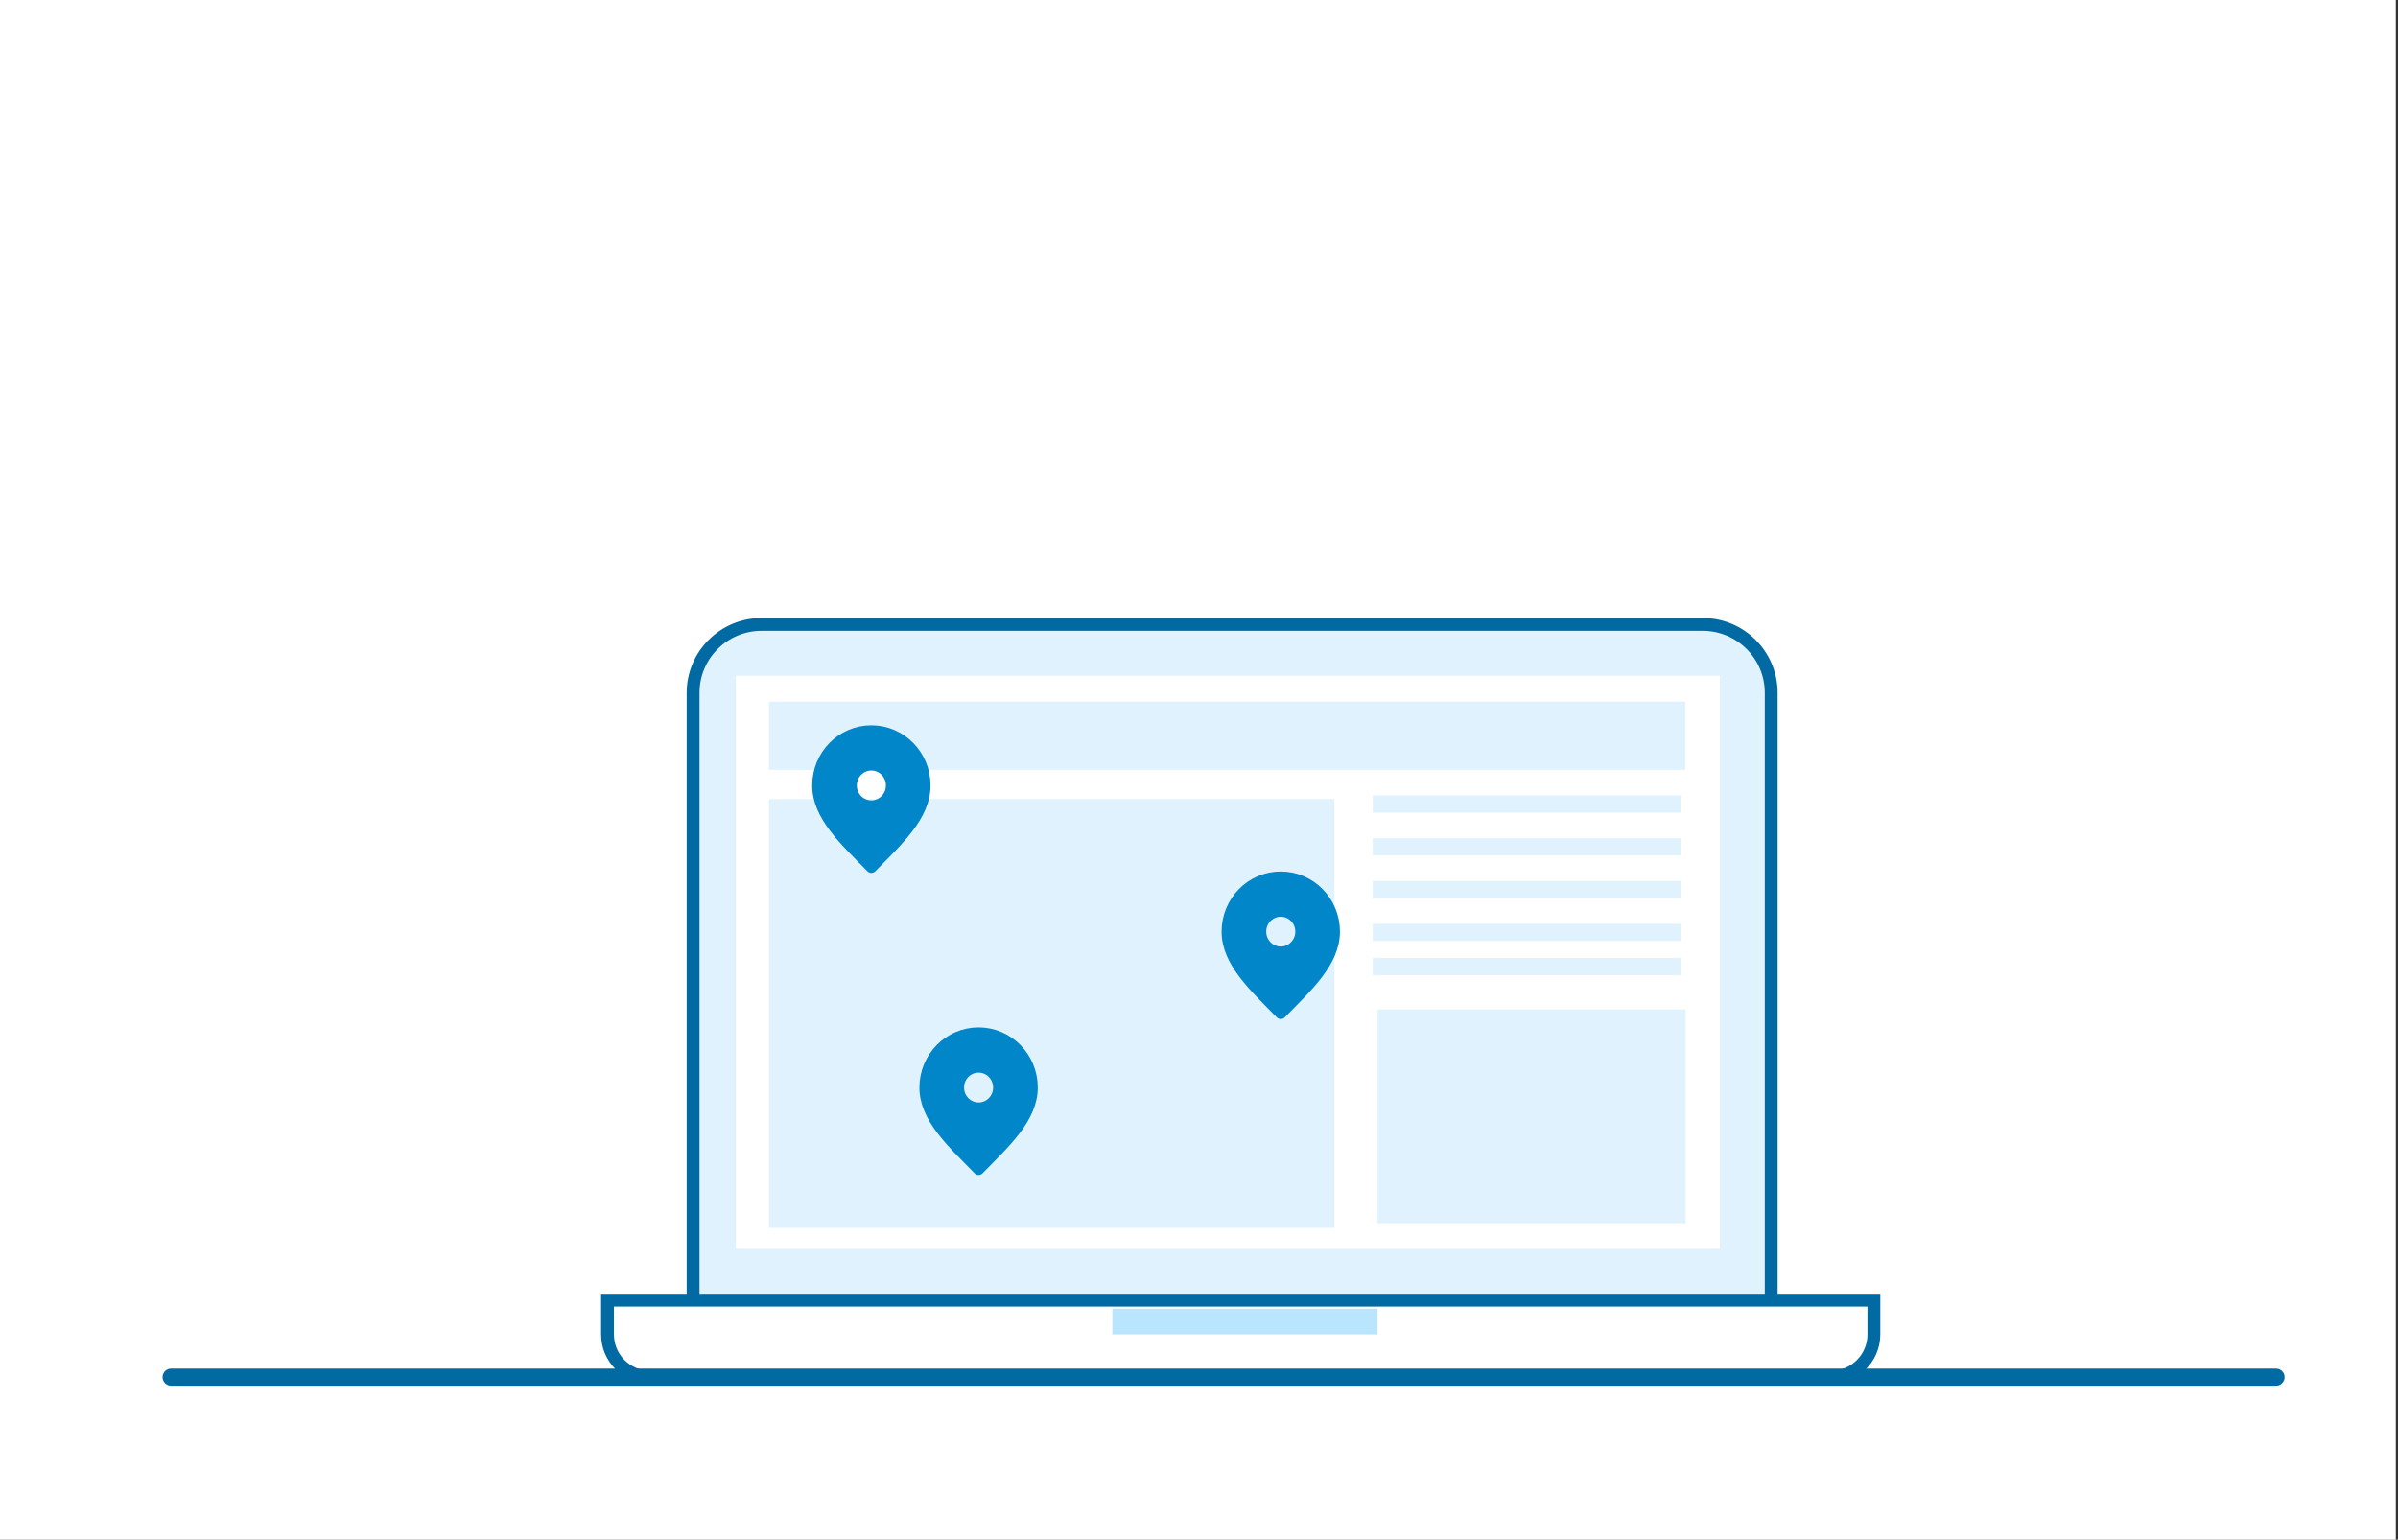 <svg width="246" height="158" viewBox="0 0 246 158" fill="none" xmlns="http://www.w3.org/2000/svg">
<rect x="0" y="0" width="246" height="158" fill="#333333" stroke="none"/>
<rect width="245.778" height="158" fill="white"/>
<path d="M71.1 71.1C71.1 67.222 74.244 64.078 78.122 64.078H174.678C178.556 64.078 181.7 67.222 181.7 71.1V136.933H71.1V71.1Z" fill="#E0F2FE" stroke="#026AA2" stroke-width="1.317"/>
<path d="M62.322 133.422H192.233V136.933C192.233 139.357 190.268 141.322 187.844 141.322H66.711C64.287 141.322 62.322 139.357 62.322 136.933V133.422Z" fill="white" stroke="#026AA2" stroke-width="1.317"/>
<rect x="75.489" y="69.344" width="100.944" height="58.811" fill="white"/>
<rect x="114.111" y="134.3" width="27.211" height="2.633" fill="#B9E6FE"/>
<path d="M17.555 141.322L233.489 141.322" stroke="#026AA2" stroke-width="1.756" stroke-linecap="round"/>
<rect x="78.889" y="82" width="58" height="44" fill="#E0F2FE"/>
<rect x="78.889" y="72" width="94" height="7" fill="#E0F2FE"/>
<rect x="141.322" y="103.578" width="31.6" height="21.944" fill="#E0F2FE"/>
<rect x="140.822" y="81.633" width="31.6" height="1.756" fill="#E0F2FE"/>
<rect x="140.822" y="86.022" width="31.6" height="1.756" fill="#E0F2FE"/>
<rect x="140.822" y="90.411" width="31.6" height="1.756" fill="#E0F2FE"/>
<rect x="140.822" y="94.8" width="31.6" height="1.756" fill="#E0F2FE"/>
<rect x="140.822" y="98.311" width="31.6" height="1.756" fill="#E0F2FE"/>
<path fill-rule="evenodd" clip-rule="evenodd" d="M94.889 80.6C94.889 83.693 92.139 86.2 89.389 89C86.639 86.2 83.889 83.693 83.889 80.6C83.889 77.507 86.351 75 89.389 75C92.427 75 94.889 77.507 94.889 80.6ZM89.389 82.7C90.528 82.7 91.451 81.76 91.451 80.6C91.451 79.44 90.528 78.5 89.389 78.5C88.25 78.5 87.326 79.44 87.326 80.6C87.326 81.76 88.25 82.7 89.389 82.7Z" fill="#0086C9" stroke="#0086C9" stroke-width="1.141" stroke-linecap="round" stroke-linejoin="round"/>
<path fill-rule="evenodd" clip-rule="evenodd" d="M136.889 95.6C136.889 98.693 134.139 101.2 131.389 104C128.639 101.2 125.889 98.693 125.889 95.6C125.889 92.507 128.351 90 131.389 90C134.426 90 136.889 92.507 136.889 95.6ZM131.389 97.7C132.528 97.7 133.451 96.76 133.451 95.6C133.451 94.44 132.528 93.5 131.389 93.5C130.25 93.5 129.326 94.44 129.326 95.6C129.326 96.76 130.25 97.7 131.389 97.7Z" fill="#0086C9" stroke="#0086C9" stroke-width="1.141" stroke-linecap="round" stroke-linejoin="round"/>
<path fill-rule="evenodd" clip-rule="evenodd" d="M105.889 111.6C105.889 114.693 103.139 117.2 100.389 120C97.639 117.2 94.889 114.693 94.889 111.6C94.889 108.507 97.351 106 100.389 106C103.426 106 105.889 108.507 105.889 111.6ZM100.389 113.7C101.528 113.7 102.451 112.76 102.451 111.6C102.451 110.44 101.528 109.5 100.389 109.5C99.25 109.5 98.326 110.44 98.326 111.6C98.326 112.76 99.25 113.7 100.389 113.7Z" fill="#0086C9" stroke="#0086C9" stroke-width="1.141" stroke-linecap="round" stroke-linejoin="round"/>
</svg>
